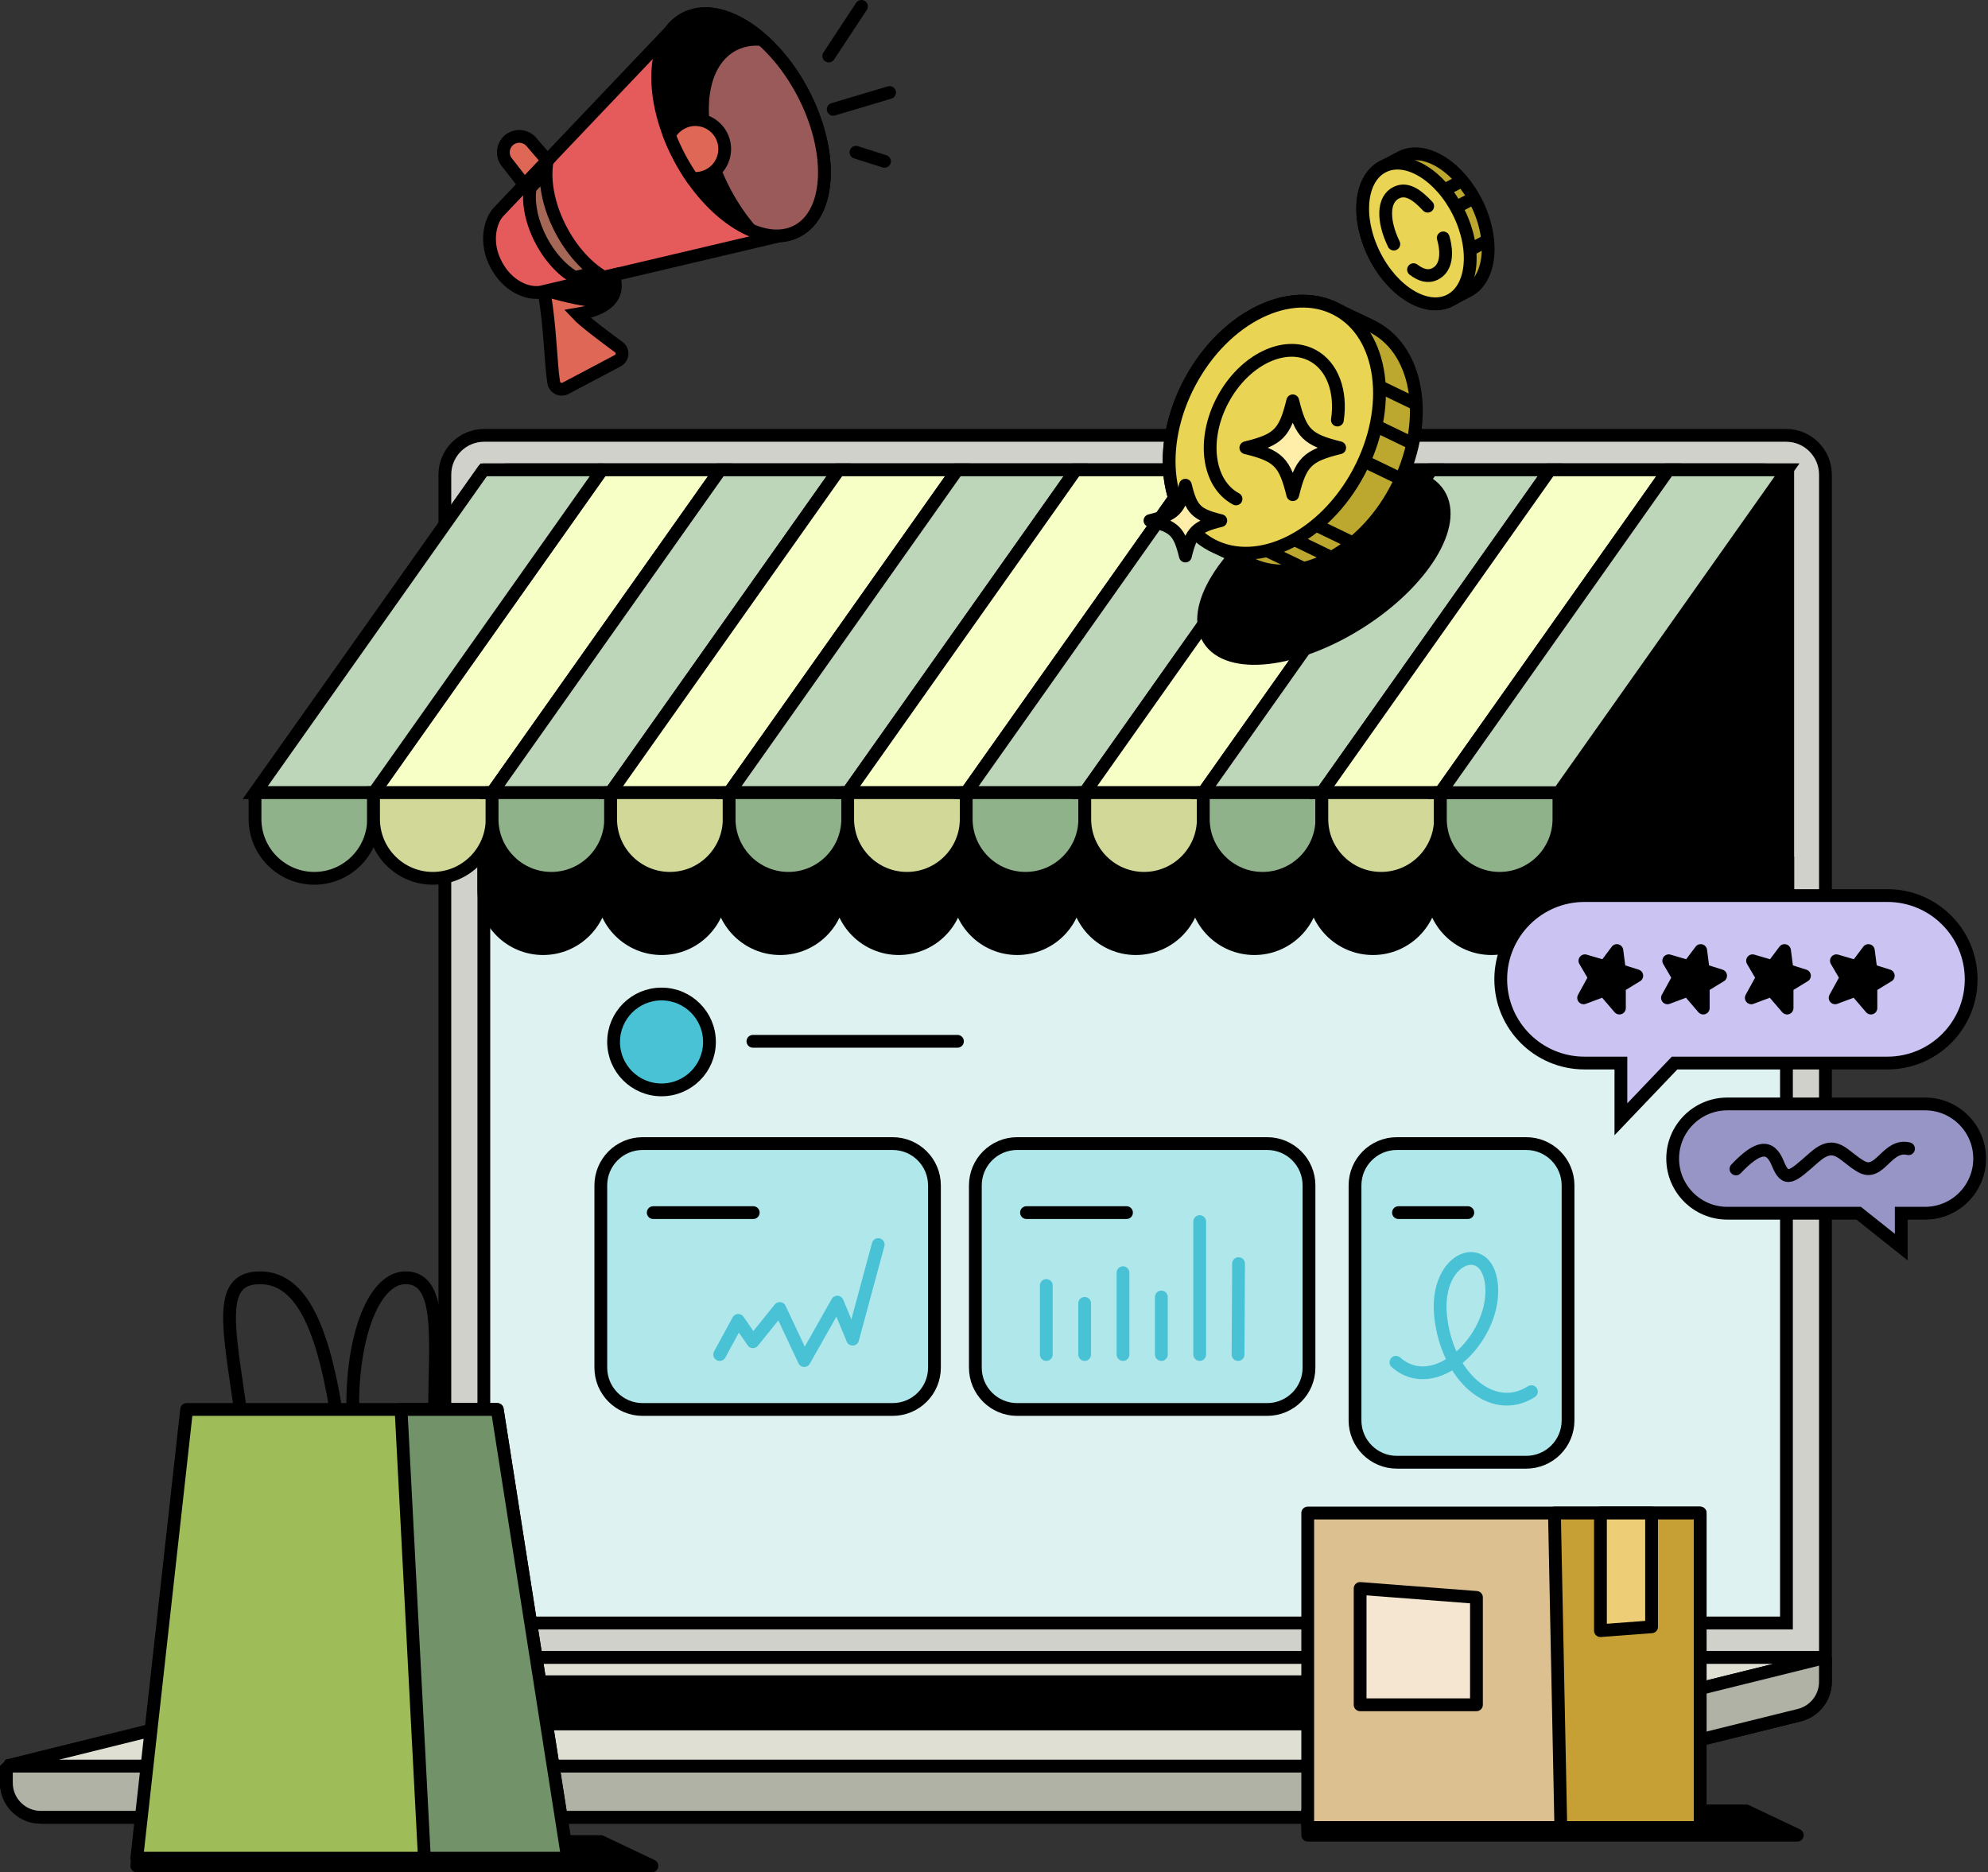 <svg width="532" height="501" viewBox="0 0 532 501" fill="none" xmlns="http://www.w3.org/2000/svg">
<rect x="0" y="0" width="532" height="501" fill="#333333" stroke="none"/>
<g clip-path="url(#clip0_1120_1448)">
<path d="M129.561 116.497H477.985C483.786 116.497 488.5 121.208 488.5 127.013V443.53H119.045V127.013C119.045 121.211 123.756 116.497 129.561 116.497Z" fill="#D0D1CB" stroke="black" stroke-width="3.421" stroke-miterlimit="10"/>
<path d="M135.479 125.733H472.067C475.378 125.733 478.067 128.422 478.067 131.734V434.297H129.479V131.734C129.479 128.422 132.168 125.733 135.479 125.733Z" fill="#DDF2F1" stroke="black" stroke-width="3.421" stroke-miterlimit="10"/>
<path d="M238.871 306.012H171.973C165.791 306.012 160.78 311.023 160.78 317.205V365.972C160.78 372.154 165.791 377.165 171.973 377.165H238.871C245.053 377.165 250.064 372.154 250.064 365.972V317.205C250.064 311.023 245.053 306.012 238.871 306.012Z" fill="#B0E7EA" stroke="black" stroke-width="3.421" stroke-miterlimit="10"/>
<path d="M339.102 306.012H272.203C266.022 306.012 261.01 311.023 261.01 317.205V365.972C261.01 372.154 266.022 377.165 272.203 377.165H339.102C345.283 377.165 350.295 372.154 350.295 365.972V317.205C350.295 311.023 345.283 306.012 339.102 306.012Z" fill="#B0E7EA" stroke="black" stroke-width="3.421" stroke-miterlimit="10"/>
<path d="M408.425 306.012H373.803C367.621 306.012 362.61 311.023 362.61 317.205V380.09C362.61 386.272 367.621 391.283 373.803 391.283H408.425C414.607 391.283 419.618 386.272 419.618 380.09V317.205C419.618 311.023 414.607 306.012 408.425 306.012Z" fill="#B0E7EA" stroke="black" stroke-width="3.421" stroke-miterlimit="10"/>
<path d="M174.805 324.484H201.57" stroke="black" stroke-width="3.421" stroke-miterlimit="10" stroke-linecap="round"/>
<path d="M274.694 324.484H301.459" stroke="black" stroke-width="3.421" stroke-miterlimit="10" stroke-linecap="round"/>
<path d="M374.24 324.484H392.795" stroke="black" stroke-width="3.421" stroke-miterlimit="10" stroke-linecap="round"/>
<path d="M192.594 362.456L197.554 353.326L201.488 359.035L208.672 350.141L215.219 364.077L224.065 348.43L228.17 358.351L235.012 333.036" stroke="#49C2D6" stroke-width="3.421" stroke-linecap="round" stroke-linejoin="round"/>
<path d="M279.996 362.456V343.983" stroke="#49C2D6" stroke-width="3.421" stroke-miterlimit="10" stroke-linecap="round"/>
<path d="M290.259 362.456V348.772" stroke="#49C2D6" stroke-width="3.421" stroke-miterlimit="10" stroke-linecap="round"/>
<path d="M300.521 362.456V340.562" stroke="#49C2D6" stroke-width="3.421" stroke-miterlimit="10" stroke-linecap="round"/>
<path d="M310.784 362.456V347.062" stroke="#49C2D6" stroke-width="3.421" stroke-miterlimit="10" stroke-linecap="round"/>
<path d="M321.046 362.456V326.879" stroke="#49C2D6" stroke-width="3.421" stroke-miterlimit="10" stroke-linecap="round"/>
<path d="M331.309 362.456L331.442 338.134" stroke="#49C2D6" stroke-width="3.421" stroke-miterlimit="10" stroke-linecap="round"/>
<path d="M373.556 364.532C384.041 373.82 399.811 358.354 399.202 344.708C398.597 331.063 383.925 335.913 385.499 351.985C387.072 368.056 399.202 379.15 409.817 372.39" stroke="#49C2D6" stroke-width="3.421" stroke-miterlimit="10" stroke-linecap="round"/>
<path d="M177.029 291.644C184.114 291.644 189.857 285.901 189.857 278.816C189.857 271.731 184.114 265.988 177.029 265.988C169.944 265.988 164.201 271.731 164.201 278.816C164.201 285.901 169.944 291.644 177.029 291.644Z" fill="#49C2D6" stroke="black" stroke-width="3.421" stroke-miterlimit="10"/>
<path d="M201.488 278.645H256.221" stroke="black" stroke-width="3.421" stroke-linecap="round" stroke-linejoin="round"/>
<path d="M488.497 443.53H119.045L1.71 472.607H371.162L488.497 443.53Z" fill="white" stroke="black" stroke-width="3.421" stroke-linejoin="bevel"/>
<path d="M371.162 486.29H10.923C5.836 486.29 1.71 482.165 1.71 477.078V472.607H371.162V486.29Z" fill="white" stroke="black" stroke-width="3.421" stroke-linejoin="bevel"/>
<path d="M371.162 486.29L481.518 458.958C485.62 457.932 488.497 454.247 488.497 450.019V443.53L371.162 472.607V486.29Z" fill="white" stroke="black" stroke-width="3.421" stroke-linejoin="bevel"/>
<path d="M410.502 450.03H132.387L87.916 461.318H366.031L410.502 450.03Z" fill="white" stroke="black" stroke-width="3.421" stroke-linejoin="bevel"/>
<path d="M488.497 443.53H119.045L1.71 472.607H371.162L488.497 443.53Z" fill="#DFE0D3" stroke="black" stroke-width="3.421" stroke-linejoin="bevel"/>
<path d="M361.07 472.607H1.71V477.078C1.71 482.165 5.836 486.29 10.923 486.29H361.077C367.775 486.29 374.449 485.476 380.952 483.865L481.518 458.958C485.62 457.932 488.497 454.247 488.497 450.019V443.53L380.956 470.178C374.449 471.789 367.772 472.607 361.07 472.607Z" fill="#B1B2A6" stroke="black" stroke-width="3.421" stroke-linejoin="bevel"/>
<path d="M410.502 450.03H132.387L87.916 461.318H366.031L410.502 450.03Z" fill="black" stroke="black" stroke-width="3.421" stroke-linejoin="bevel"/>
<path d="M478.405 230.924V127.273H129.479V238.108C129.547 246.811 136.618 253.844 145.338 253.844C154.054 253.844 161.129 246.811 161.197 238.108H161.204C161.272 246.811 168.343 253.844 177.063 253.844C185.779 253.844 192.854 246.811 192.922 238.108H192.929C192.997 246.811 200.068 253.844 208.788 253.844C217.504 253.844 224.579 246.811 224.647 238.108H224.654C224.722 246.811 231.793 253.844 240.513 253.844C249.226 253.844 256.297 246.818 256.372 238.122C256.447 246.818 263.515 253.844 272.231 253.844C280.947 253.844 288.022 246.811 288.09 238.108H288.097C288.165 246.811 295.236 253.844 303.956 253.844C312.672 253.844 319.746 246.811 319.815 238.108H319.822C319.89 246.811 326.961 253.844 335.681 253.844C344.397 253.844 351.471 246.811 351.54 238.108H351.547C351.615 246.811 358.686 253.844 367.406 253.844C376.122 253.844 383.196 246.811 383.265 238.108H383.272C383.34 246.811 390.411 253.844 399.131 253.844C407.847 253.844 414.921 246.811 414.99 238.108H414.997C415.065 246.811 422.136 253.844 430.856 253.844C439.572 253.844 446.646 246.811 446.715 238.108H446.721C446.79 246.811 453.861 253.844 462.581 253.844C471.341 253.844 478.443 246.742 478.443 237.982V230.924H478.436H478.405Z" fill="black" stroke="black" stroke-width="3.421" stroke-miterlimit="10"/>
<path d="M416.83 212.11H68.246L129.479 125.733H478.063L416.83 212.11Z" fill="white" stroke="black" stroke-width="3.421" stroke-miterlimit="10"/>
<path d="M131.689 212.11H99.967L161.023 125.733H192.744L131.689 212.11Z" fill="#F7FFC7" stroke="black" stroke-width="3.421" stroke-miterlimit="10"/>
<path d="M100.06 212.11H68.338L129.394 125.733H161.115L100.06 212.11Z" fill="#BDD6B9" stroke="black" stroke-width="3.421" stroke-linejoin="round"/>
<path d="M68.246 212.109H99.967V219.167C99.967 227.921 92.859 235.029 84.105 235.029C75.351 235.029 68.242 227.921 68.242 219.167V212.109H68.246Z" fill="#90B28A" stroke="black" stroke-width="3.421" stroke-linecap="round" stroke-linejoin="bevel"/>
<path d="M99.967 212.109H131.689V219.167C131.689 227.921 124.58 235.029 115.826 235.029C107.073 235.029 99.964 227.921 99.964 219.167V212.109H99.967Z" fill="#D2D898" stroke="black" stroke-width="3.421" stroke-miterlimit="10"/>
<path d="M163.41 212.11H131.689L192.744 125.733H224.466L163.41 212.11Z" fill="#BDD6B9" stroke="black" stroke-width="3.421" stroke-miterlimit="10"/>
<path d="M131.689 212.109H163.41V219.167C163.41 227.921 156.302 235.029 147.548 235.029C138.794 235.029 131.685 227.921 131.685 219.167V212.109H131.689Z" fill="#90B28A" stroke="black" stroke-width="3.421" stroke-miterlimit="10"/>
<path d="M195.132 212.11H163.41L224.466 125.733H256.187L195.132 212.11Z" fill="#F7FFC7" stroke="black" stroke-width="3.421" stroke-miterlimit="10"/>
<path d="M163.41 212.109H195.132V219.167C195.132 227.921 188.023 235.029 179.269 235.029C170.515 235.029 163.407 227.921 163.407 219.167V212.109H163.41Z" fill="#D2D898" stroke="black" stroke-width="3.421" stroke-miterlimit="10"/>
<path d="M226.847 212.11H195.125L256.18 125.733H287.905L226.847 212.11Z" fill="#BDD6B9" stroke="black" stroke-width="3.421" stroke-miterlimit="10"/>
<path d="M195.125 212.109H226.847V219.167C226.847 227.921 219.738 235.029 210.984 235.029C202.23 235.029 195.122 227.921 195.122 219.167V212.109H195.125Z" fill="#90B28A" stroke="black" stroke-width="3.421" stroke-miterlimit="10"/>
<path d="M258.568 212.11H226.847L287.905 125.733H319.627L258.568 212.11Z" fill="#F7FFC7" stroke="black" stroke-width="3.421" stroke-miterlimit="10"/>
<path d="M226.847 212.109H258.568V219.167C258.568 227.921 251.46 235.029 242.706 235.029C233.952 235.029 226.843 227.921 226.843 219.167V212.109H226.847Z" fill="#D2D898" stroke="black" stroke-width="3.421" stroke-miterlimit="10"/>
<path d="M290.293 212.11H258.568L319.627 125.733H351.348L290.293 212.11Z" fill="#BDD6B9" stroke="black" stroke-width="3.421" stroke-miterlimit="10"/>
<path d="M258.568 212.109H290.29V219.167C290.29 227.921 283.181 235.029 274.427 235.029C265.673 235.029 258.565 227.921 258.565 219.167V212.109H258.568Z" fill="#90B28A" stroke="black" stroke-width="3.421" stroke-miterlimit="10"/>
<path d="M322.014 212.11H290.293L351.348 125.733H383.07L322.014 212.11Z" fill="#F7FFC7" stroke="black" stroke-width="3.421" stroke-miterlimit="10"/>
<path d="M290.293 212.109H322.014V219.167C322.014 227.921 314.906 235.029 306.152 235.029C297.398 235.029 290.29 227.921 290.29 219.167V212.109H290.293Z" fill="#D2D898" stroke="black" stroke-width="3.421" stroke-miterlimit="10"/>
<path d="M353.736 212.11H322.015L383.07 125.733H414.791L353.736 212.11Z" fill="#BDD6B9" stroke="black" stroke-width="3.421" stroke-miterlimit="10"/>
<path d="M322.015 212.109H353.736V219.167C353.736 227.921 346.628 235.029 337.874 235.029C329.12 235.029 322.011 227.921 322.011 219.167V212.109H322.015Z" fill="#90B28A" stroke="black" stroke-width="3.421" stroke-miterlimit="10"/>
<path d="M385.458 212.11H353.736L414.791 125.733H446.513L385.458 212.11Z" fill="#F7FFC7" stroke="black" stroke-width="3.421" stroke-miterlimit="10"/>
<path d="M353.736 212.109H385.457V219.167C385.457 227.921 378.349 235.029 369.595 235.029C360.841 235.029 353.733 227.921 353.733 219.167V212.109H353.736Z" fill="#D2D898" stroke="black" stroke-width="3.421" stroke-miterlimit="10"/>
<path d="M385.458 212.109H417.179V219.167C417.179 227.921 410.071 235.029 401.317 235.029C392.563 235.029 385.454 227.921 385.454 219.167V212.109H385.458Z" fill="#90B28A" stroke="black" stroke-width="3.421" stroke-miterlimit="10"/>
<path d="M417.179 212.11H385.458L446.513 125.733H478.234L417.179 212.11Z" fill="#BDD6B9" stroke="black" stroke-width="3.421" stroke-miterlimit="10"/>
<path d="M214.795 24.678C223.101 40.376 222.454 57.005 213.351 61.818C211.891 62.591 210.3 63.012 208.627 63.111L144.616 78.197C141.11 78.697 135.883 76.689 132.76 70.784C129.636 64.88 131.19 59.198 133.304 56.813L179.492 8.231C180.528 6.866 181.787 5.761 183.279 4.971C192.382 0.157 206.489 8.98 214.795 24.678Z" fill="#E55A5A"/>
<path d="M183.279 4.971C181.787 5.761 180.528 6.866 179.492 8.231L133.304 56.813C131.19 59.198 129.636 64.88 132.76 70.784C135.883 76.689 141.11 78.697 144.616 78.197L208.627 63.111C210.3 63.012 211.891 62.591 213.351 61.818C222.454 57.005 223.101 40.376 214.795 24.678C206.489 8.98 192.382 0.157 183.279 4.971Z" stroke="black" stroke-width="3.421" stroke-miterlimit="10"/>
<path d="M153.849 74.263C150.452 72.378 147.199 68.814 144.856 64.387C142.27 59.499 141.182 54.258 141.904 50.252L146.152 45.785C145.974 50.615 147.36 56.283 150.162 61.582C152.676 66.334 155.998 70.278 159.624 72.905L153.849 74.267V74.263Z" fill="#A56756"/>
<path d="M144.603 49.893C145.088 53.919 146.453 58.223 148.65 62.376C150.644 66.142 153.134 69.436 155.892 72.023L154.123 72.44C151.236 70.647 148.393 67.422 146.364 63.587C144.093 59.294 143.036 54.59 143.508 51.042L144.599 49.893M149.064 40.233L140.32 49.428C139.379 53.711 140.357 59.55 143.34 65.184C146.067 70.336 149.871 74.202 153.617 76.073L164.194 73.579C159.672 71.612 154.975 67.018 151.674 60.775C147.63 53.133 146.809 45.162 149.064 40.229V40.233Z" fill="black"/>
<path d="M140.323 49.431L135.599 43.38C134.347 41.779 134.402 39.514 135.729 37.975C137.429 36.001 140.491 36.001 142.191 37.978L146.477 42.962L140.327 49.431H140.323Z" fill="#DE6756" stroke="black" stroke-width="3.421" stroke-miterlimit="10"/>
<path d="M145.632 78.293C147.267 87.249 147.38 97.7 148.188 102.386C148.437 103.83 150.021 104.606 151.318 103.922L165.306 96.523C166.712 95.78 166.855 93.82 165.572 92.879C162.069 90.314 156.302 85.993 154.485 84.057C164.088 82.46 165.682 78.29 164.194 73.579C153.688 75.963 145.629 78.29 145.629 78.29L145.632 78.293Z" fill="#DE6756" stroke="black" stroke-width="3.421" stroke-miterlimit="10"/>
<path d="M213.349 61.821C222.45 57.006 223.096 40.377 214.791 24.679C206.487 8.981 192.376 0.159 183.275 4.974C174.173 9.789 173.527 26.418 181.832 42.115C190.137 57.813 204.247 66.636 213.349 61.821Z" fill="#9B5A5A" stroke="black" stroke-width="3.421" stroke-miterlimit="10"/>
<path d="M221.78 14.983L230.531 1.71" stroke="black" stroke-width="3.421" stroke-miterlimit="10" stroke-linecap="round"/>
<path d="M222.974 29.252L238.057 24.757" stroke="black" stroke-width="3.421" stroke-miterlimit="10" stroke-linecap="round"/>
<path d="M229.057 40.746L236.695 43.175" stroke="black" stroke-width="3.421" stroke-miterlimit="10" stroke-linecap="round"/>
<path d="M195.518 50.666C187.213 34.968 187.859 18.339 196.962 13.526C199.668 12.096 202.815 11.87 206.123 12.671C198.536 4.94 189.672 1.591 183.279 4.974C174.176 9.787 173.533 26.419 181.835 42.114C187.671 53.146 196.374 60.782 204.19 62.677C200.975 59.4 197.992 55.339 195.518 50.666Z" fill="black"/>
<path d="M182.389 32.922C180.946 33.685 179.837 34.834 179.126 36.175C179.889 38.153 180.792 40.144 181.835 42.117C182.879 44.091 184.018 45.959 185.222 47.7C186.73 47.864 188.304 47.594 189.748 46.831C193.589 44.799 195.057 40.038 193.025 36.196C190.993 32.354 186.231 30.887 182.389 32.919V32.922Z" fill="#DE6756" stroke="black" stroke-width="3.421" stroke-miterlimit="10"/>
<path d="M160.424 82.333C164.707 80.263 165.299 77.072 164.197 73.582C153.692 75.967 145.632 78.293 145.632 78.293C145.697 78.656 145.762 79.022 145.824 79.391C151.287 80.989 156.141 82.046 160.424 82.333Z" fill="black"/>
<path d="M375.12 41.953C374.165 42.405 371.059 44.139 370.33 44.481C364.012 47.461 362.798 57.946 367.618 67.9C372.438 77.855 381.469 83.506 387.787 80.527C388.741 80.075 391.848 78.341 392.576 77.999C398.895 75.019 400.109 64.534 395.289 54.58C390.469 44.625 381.438 38.974 375.12 41.953Z" fill="#BCA72F" stroke="black" stroke-width="3.421" stroke-miterlimit="10"/>
<path d="M387.905 80.437C394.17 77.349 395.285 66.803 390.395 56.883C385.505 46.963 376.462 41.425 370.197 44.513C363.932 47.601 362.818 58.146 367.708 68.066C372.598 77.986 381.64 83.525 387.905 80.437Z" fill="#EAD453" stroke="black" stroke-width="3.421" stroke-miterlimit="10"/>
<path d="M386.922 50.639L391.352 48.295" stroke="black" stroke-width="3.421" stroke-miterlimit="10"/>
<path d="M389.515 55.548L393.948 53.201" stroke="black" stroke-width="3.421" stroke-miterlimit="10"/>
<path d="M393.483 66.778L397.916 64.435" stroke="black" stroke-width="3.421" stroke-miterlimit="10"/>
<path d="M372.992 65.314C370.053 59.245 369.886 53.334 373.738 51.518C376.481 50.225 379.16 52.079 382.054 55.171" stroke="black" stroke-width="3.421" stroke-miterlimit="10" stroke-linecap="round"/>
<path d="M386.224 63.658C387.486 68.075 386.939 71.882 384 73.312C382.105 74.232 380.224 73.634 378.27 72.159" stroke="black" stroke-width="3.421" stroke-miterlimit="10" stroke-linecap="round"/>
<path d="M363.747 166.603C380.734 155.856 390.267 140.444 385.039 132.18C379.811 123.916 361.801 125.929 344.813 136.677C327.826 147.424 318.293 162.836 323.521 171.1C328.749 179.364 346.759 177.35 363.747 166.603Z" fill="black" stroke="black" stroke-width="3.421" stroke-miterlimit="10"/>
<path d="M367.669 87.584C365.788 86.578 359.237 83.578 357.8 82.812C345.324 76.158 327.693 84.868 318.419 102.259C309.145 119.654 311.738 139.146 324.214 145.796C326.096 146.802 332.647 149.802 334.083 150.568C346.559 157.222 364.19 148.512 373.464 131.121C382.738 113.726 380.145 94.234 367.669 87.584Z" fill="#BCA72F" stroke="black" stroke-width="3.421" stroke-miterlimit="10"/>
<path d="M363.602 126.36C372.877 108.967 370.283 89.475 357.809 82.823C345.334 76.171 327.703 84.877 318.428 102.269C309.153 119.662 311.747 139.154 324.221 145.806C336.696 152.459 354.327 143.752 363.602 126.36Z" fill="#EAD453" stroke="black" stroke-width="3.421" stroke-miterlimit="10"/>
<path d="M368.904 103.31L378.045 107.719" stroke="black" stroke-width="3.421" stroke-miterlimit="10"/>
<path d="M369.061 114.369L378.202 118.779" stroke="black" stroke-width="3.421" stroke-miterlimit="10"/>
<path d="M364.761 123.277L373.902 127.69" stroke="black" stroke-width="3.421" stroke-miterlimit="10"/>
<path d="M339.026 147.346L348.807 152.064" stroke="black" stroke-width="3.421" stroke-miterlimit="10"/>
<path d="M346.98 144.685L356.12 149.094" stroke="black" stroke-width="3.421" stroke-miterlimit="10"/>
<path d="M352.453 140.655L361.597 145.068" stroke="black" stroke-width="3.421" stroke-miterlimit="10"/>
<path d="M330.768 133.509C323.164 129.452 321.58 117.568 327.235 106.963C332.889 96.358 343.641 91.049 351.246 95.106C356.664 97.997 359.025 104.859 357.892 112.399" stroke="black" stroke-width="3.421" stroke-miterlimit="10" stroke-linecap="round"/>
<path d="M358.505 119.815C349.809 117.684 348.081 115.96 345.95 107.26C343.819 115.956 342.095 117.684 333.396 119.815C342.092 121.946 343.819 123.67 345.95 132.37C348.081 123.674 349.806 121.946 358.505 119.815Z" fill="white"/>
<path d="M358.505 119.815C349.809 117.684 348.081 115.96 345.95 107.26C343.819 115.956 342.095 117.684 333.396 119.815C342.092 121.946 343.819 123.67 345.95 132.37C348.081 123.674 349.806 121.946 358.505 119.815Z" fill="#FFEEA9" stroke="black" stroke-width="3.421" stroke-linecap="round" stroke-linejoin="round"/>
<path d="M326.691 139.314C320.126 137.706 318.823 136.403 317.215 129.838C315.607 136.403 314.304 137.706 307.739 139.314C314.304 140.922 315.607 142.225 317.215 148.79C318.823 142.225 320.126 140.922 326.691 139.314Z" fill="white"/>
<path d="M326.691 139.314C320.126 137.706 318.823 136.403 317.215 129.838C315.607 136.403 314.304 137.706 307.739 139.314C314.304 140.922 315.607 142.225 317.215 148.79C318.823 142.225 320.126 140.922 326.691 139.314Z" fill="#FFEEA9" stroke="black" stroke-width="3.421" stroke-linecap="round" stroke-linejoin="round"/>
<path d="M505.088 239.647H424.014C411.641 239.647 401.607 249.681 401.607 262.054C401.607 274.427 411.641 284.46 424.014 284.46H433.763V299.512L448.131 284.46H505.088C517.461 284.46 527.494 274.427 527.494 262.054C527.494 249.681 517.461 239.647 505.088 239.647Z" fill="#CBC4F2" stroke="black" stroke-width="3.421" stroke-miterlimit="10"/>
<path d="M462.238 295.407H515.145C523.222 295.407 529.766 301.955 529.766 310.028C529.766 318.105 523.219 324.649 515.145 324.649H508.783V333.717L497.391 324.649H462.238C454.162 324.649 447.618 318.101 447.618 310.028C447.618 301.951 454.165 295.407 462.238 295.407Z" fill="#9795C6" stroke="black" stroke-width="3.421" stroke-miterlimit="10"/>
<path d="M424.13 257.094L426.768 261.592L423.788 267.014L429.261 264.962L433.366 269.751V263.935L438.012 261.103L433.37 259.635L432.682 254.357L429.456 258.657L424.13 257.094Z" fill="black" stroke="black" stroke-width="3.421" stroke-linecap="round" stroke-linejoin="round"/>
<path d="M446.564 257.094L449.201 261.592L446.222 267.014L451.695 264.962L455.8 269.751V263.935L460.446 261.103L455.8 259.635L455.116 254.357L451.89 258.657L446.564 257.094Z" fill="black" stroke="black" stroke-width="3.421" stroke-linecap="round" stroke-linejoin="round"/>
<path d="M468.998 257.094L471.636 261.592L468.656 267.014L474.129 264.962L478.234 269.751V263.935L482.88 261.103L478.234 259.635L477.55 254.357L474.324 258.657L468.998 257.094Z" fill="black" stroke="black" stroke-width="3.421" stroke-linecap="round" stroke-linejoin="round"/>
<path d="M491.432 257.094L494.069 261.592L491.09 267.014L496.563 264.962L500.668 269.751V263.935L505.314 261.103L500.668 259.635L499.984 254.357L496.758 258.657L491.432 257.094Z" fill="black" stroke="black" stroke-width="3.421" stroke-linecap="round" stroke-linejoin="round"/>
<path d="M464.551 312.802C470.366 306.699 473.644 306.094 475.768 311.355C477.892 316.616 479.538 314.964 485.418 309.775C491.299 304.585 493.071 309.34 498.075 312.169C503.08 314.998 504.917 306.012 510.732 307.38" stroke="black" stroke-width="3.421" stroke-linecap="round" stroke-linejoin="round"/>
<path d="M480.971 491.08H349.953V484.58H467.288L480.971 491.08Z" fill="black" stroke="black" stroke-width="3.421" stroke-linecap="round" stroke-linejoin="round"/>
<path d="M454.973 404.874H349.953V489.027H454.973V404.874Z" fill="#DDC090" stroke="black" stroke-width="3.421" stroke-linecap="round" stroke-linejoin="round"/>
<path d="M417.685 489.027H454.973V404.874H415.975L417.685 489.027Z" fill="#C6A034" stroke="black" stroke-width="3.421" stroke-linecap="round" stroke-linejoin="round"/>
<path d="M428.29 436.346L441.973 435.32V404.874H428.29V436.346Z" fill="#EDCE77" stroke="black" stroke-width="3.421" stroke-linecap="round" stroke-linejoin="round"/>
<path d="M395.108 456.187H363.978V425.057L395.108 427.452V456.187Z" fill="#F4E6D0" stroke="black" stroke-width="3.421" stroke-linecap="round" stroke-linejoin="round"/>
<path d="M174.463 499.29H36.603L37.287 492.79H160.78L174.463 499.29Z" fill="black" stroke="black" stroke-width="3.421" stroke-linecap="round" stroke-linejoin="round"/>
<path d="M133.071 377.165H49.944L36.603 497.237H151.886L133.071 377.165Z" fill="#9EBD59" stroke="black" stroke-width="3.421" stroke-linejoin="round"/>
<path d="M107.326 377.165L113.572 497.237H151.886L133.071 377.165H107.326Z" fill="#729369" stroke="black" stroke-width="3.421" stroke-linejoin="round"/>
<path d="M64.312 377.166C61.233 355.272 58.154 342.273 69.101 341.931C80.048 341.589 86.031 353.904 89.879 377.166" stroke="black" stroke-width="3.421" stroke-linejoin="round"/>
<path d="M116.309 377.165C116.309 359.377 118.563 342.629 109.125 341.931C99.889 341.247 94.073 358.351 94.415 377.165" stroke="black" stroke-width="3.421" stroke-linejoin="round"/>
</g>
<defs>
<clipPath id="clip0_1120_1448">
<rect width="531.48" height="501" fill="white"/>
</clipPath>
</defs>
</svg>
